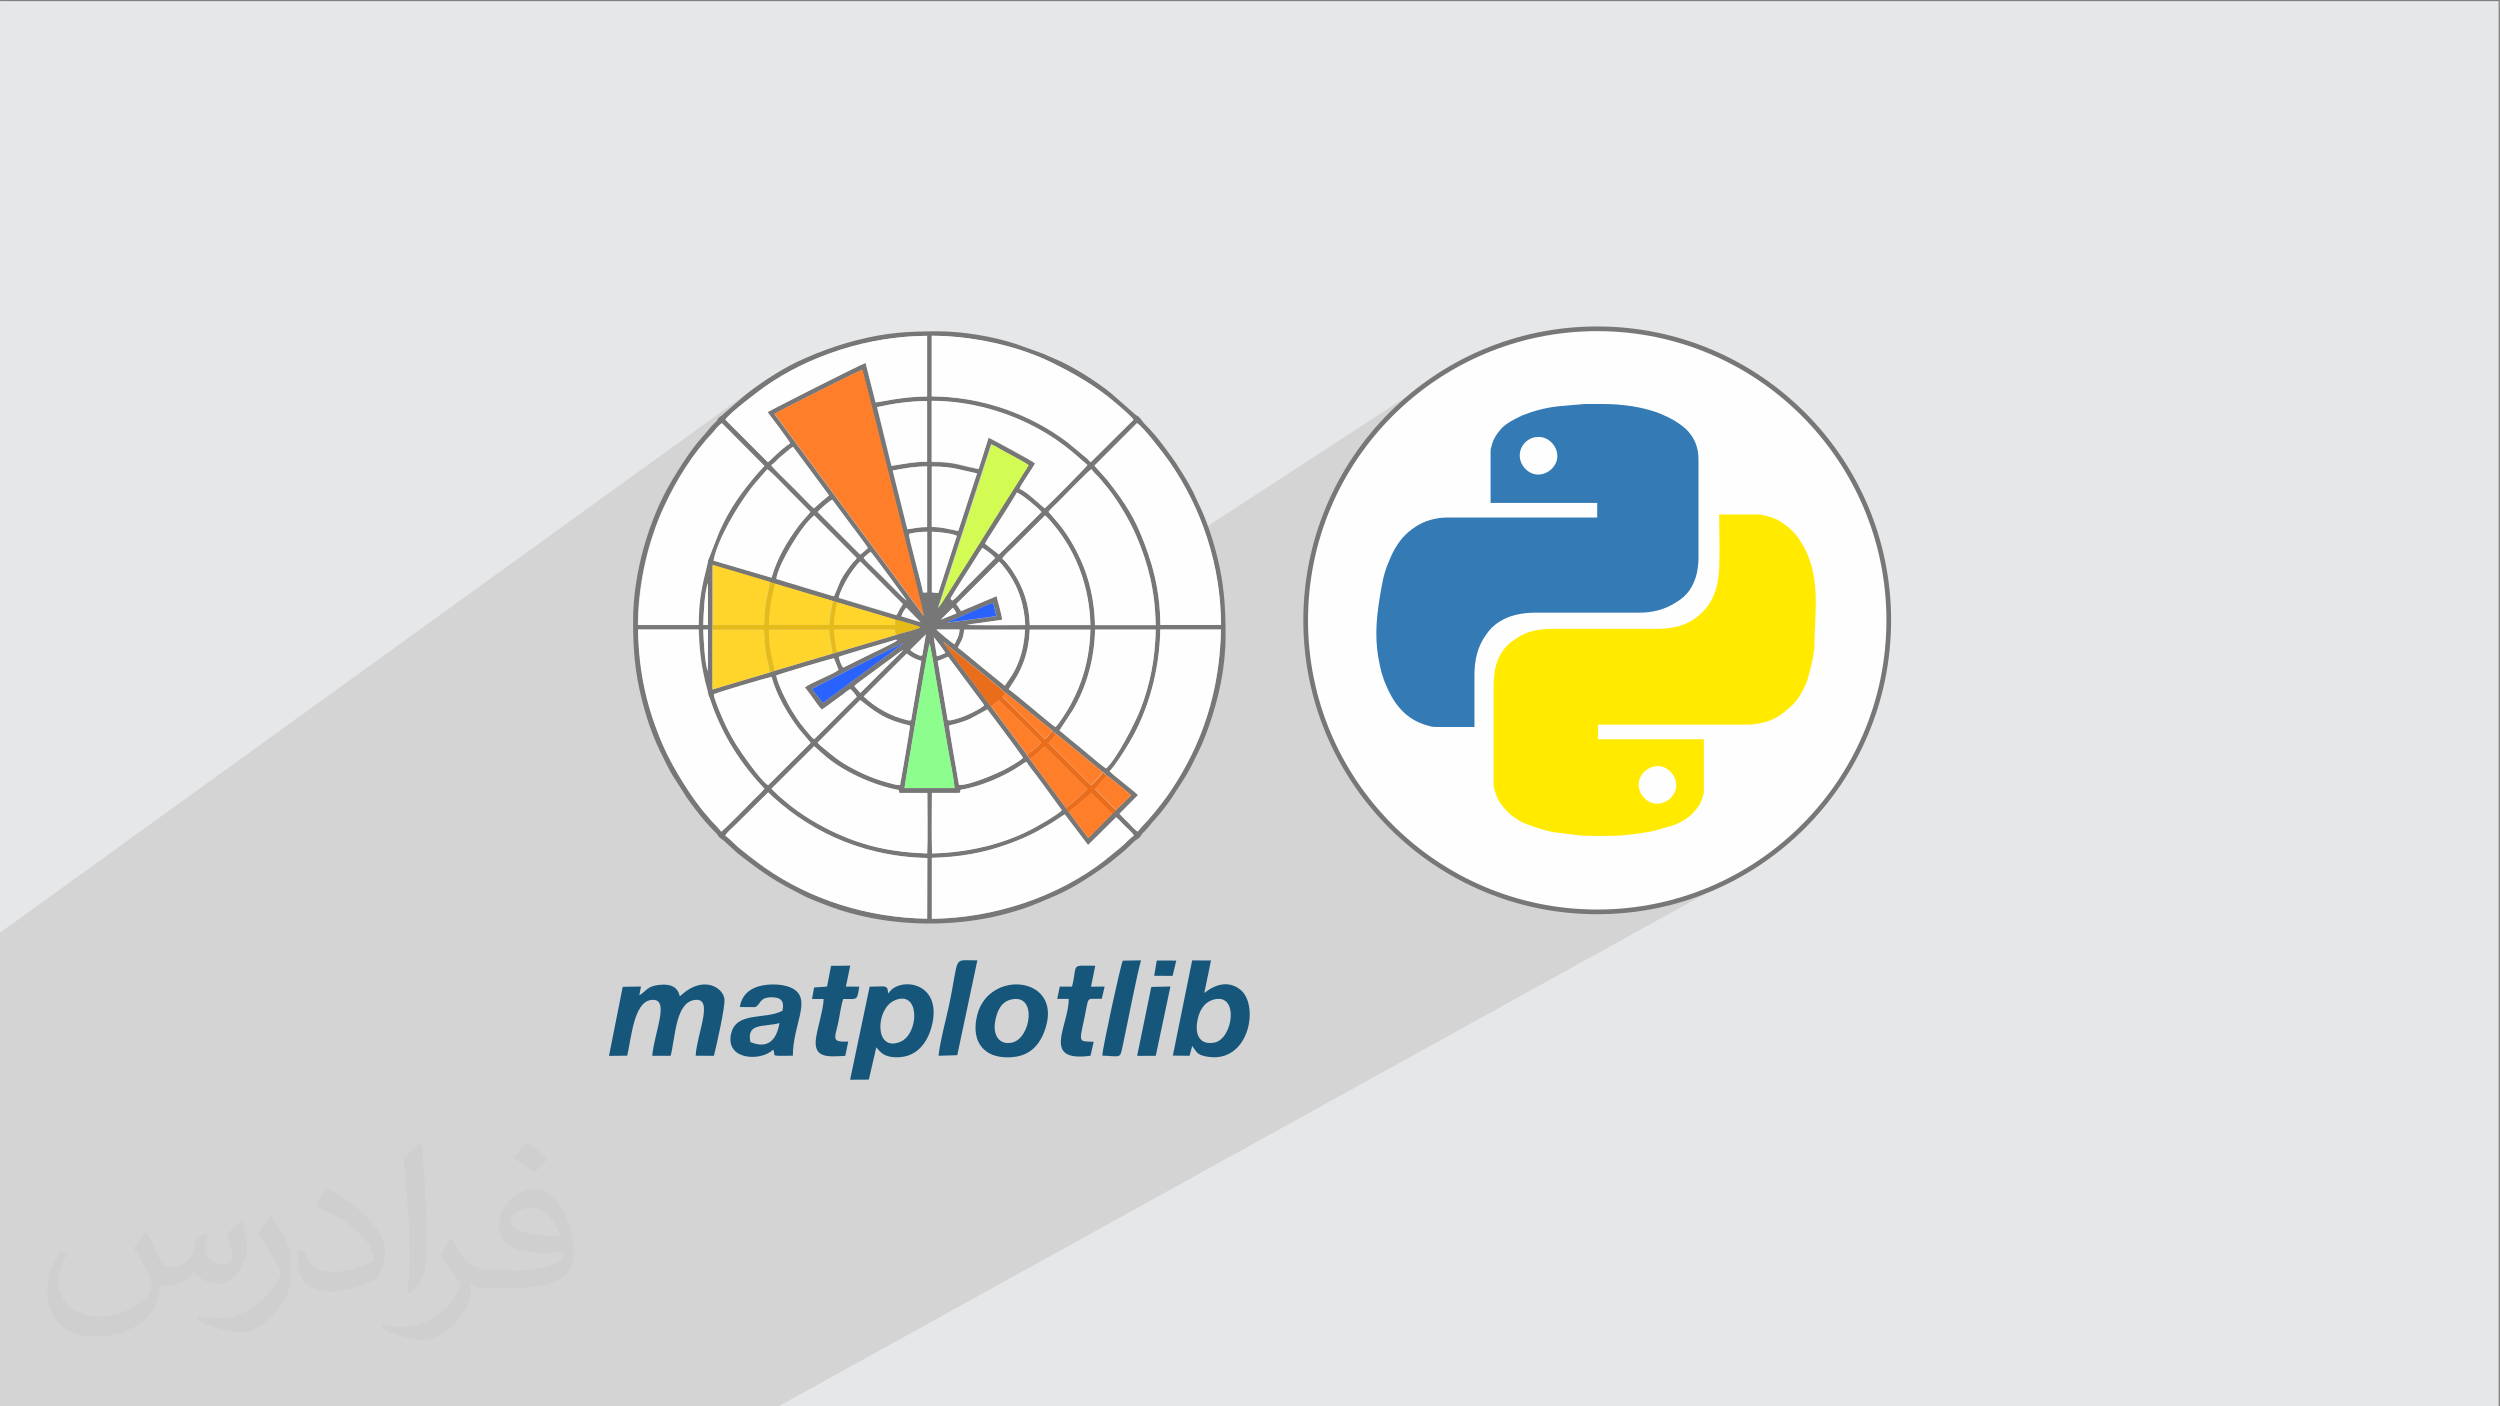 <?xml version="1.0" encoding="UTF-8"?>
<!DOCTYPE svg PUBLIC "-//W3C//DTD SVG 1.1//EN" "http://www.w3.org/Graphics/SVG/1.1/DTD/svg11.dtd">
<!-- Creator: CorelDRAW -->
<svg xmlns="http://www.w3.org/2000/svg" xml:space="preserve" width="3.703in" height="2.083in" version="1.1" style="shape-rendering:geometricPrecision; text-rendering:geometricPrecision; image-rendering:optimizeQuality; fill-rule:evenodd; clip-rule:evenodd"
viewBox="0 0 3703.33 2083.33"
 xmlns:xlink="http://www.w3.org/1999/xlink"
 xmlns:xodm="http://www.corel.com/coreldraw/odm/2003">
 <rect x="0" y="0" width="3703.33" height="2083.33" fill="#808080" stroke="none"/>
 <defs>
  <style type="text/css">
   <![CDATA[
    .str0 {stroke:#777777;stroke-width:6.94;stroke-miterlimit:2.613}
    .fil12 {fill:#16567B}
    .fil11 {fill:#2A62FE}
    .fil3 {fill:#777777}
    .fil6 {fill:#8DFD8D}
    .fil7 {fill:#D2FB54}
    .fil10 {fill:#E4BB18}
    .fil0 {fill:#E6E7E8}
    .fil9 {fill:#E96D1B}
    .fil4 {fill:#FE7E2A}
    .fil5 {fill:#FEFEFE}
    .fil8 {fill:#FFD42B}
    .fil13 {fill:#347AB4;fill-rule:nonzero}
    .fil14 {fill:#FFEA00;fill-rule:nonzero}
    .fil2 {fill:#373435;fill-opacity:0.031}
    .fil1 {fill:#373435;fill-opacity:0.102}
   ]]>
  </style>
 </defs>
 <g id="Layer_x0020_1">
  <polygon class="fil0" points="-1.46,1.67 3701.45,1.67 3701.45,2085 -1.46,2085 "/>
  <polygon class="fil1" points="1150.31,2085 899.28,2085 875.15,2085 855.37,2085 851.26,2085 831.89,2085 828.43,2085 805.87,2085 781.14,2085 756.46,2085 753.33,2085 751.6,2085 733.62,2085 725.81,2085 724.36,2085 718.22,2085 645.33,2085 642.19,2085 636.39,2085 626.87,2085 621.02,2085 604.98,2085 603.39,2085 590.33,2085 588.88,2085 584.84,2085 559.96,2085 546.2,2085 544.82,2085 538.15,2085 536.95,2085 520.8,2085 514.39,2085 499.81,2085 485.85,2085 483.21,2085 474.77,2085 474.51,2085 474.32,2085 473.17,2085 453.52,2085 449.34,2085 443.76,2085 432.12,2085 420.01,2085 412,2085 389.37,2085 334.13,2085 333.03,2085 332.87,2085 322.75,2085 322.74,2085 318.74,2085 311.47,2085 310.79,2085 310.19,2085 310.11,2085 307.58,2085 307.14,2085 305.13,2085 301.33,2085 298.83,2085 298.5,2085 292.92,2085 292.3,2085 289.41,2085 288.92,2085 280.67,2085 280.11,2085 278.91,2085 276.93,2085 276.17,2085 270.43,2085 262.02,2085 258.35,2085 257.78,2085 255.3,2085 249.09,2085 239.88,2085 239.81,2085 236.19,2085 229.56,2085 220.78,2085 217.5,2085 217.38,2085 217.09,2085 214.3,2085 214.08,2085 212.94,2085 207.2,2085 207.03,2085 206.92,2085 206.36,2085 199,2085 197.41,2085 188.45,2085 188.14,2085 175.31,2085 172.93,2085 163.95,2085 163.1,2085 162.45,2085 161.76,2085 156.84,2085 155.73,2085 154.75,2085 150.06,2085 149.64,2085 149.51,2085 149.2,2085 149.09,2085 148.61,2085 147.98,2085 145.6,2085 142.43,2085 138.85,2085 138.66,2085 136.54,2085 135.88,2085 135.77,2085 135.47,2085 135.09,2085 130.14,2085 125.31,2085 123.96,2085 120.86,2085 120.4,2085 117.41,2085 116.84,2085 115.92,2085 112.38,2085 109.31,2085 96.32,2085 78.8,2085 76.19,2085 76.17,2085 72.26,2085 66.8,2085 64.39,2085 43.67,2085 41.41,2085 40.35,2085 39.29,2085 37.85,2085 37.1,2085 23.99,2085 23.85,2085 9.51,2085 8.64,2085 8.61,2085 8.56,2085 8.51,2085 8.26,2085 8.11,2085 7.71,2085 7.29,2085 6.71,2085 6.64,2085 -0.62,2085 -1.46,2085 -1.46,2084.19 -1.46,2083.72 -1.46,2083.69 -1.46,2083.69 -1.46,2083.28 -1.46,2083.09 -1.46,2080.94 -1.46,2080.46 -1.46,2080.35 -1.46,2080.3 -1.46,2080.28 -1.46,2080.15 -1.46,2080.04 -1.46,2079.87 -1.46,2078.88 -1.46,2078.75 -1.46,2077.9 -1.46,2077.51 -1.46,2077.44 -1.46,2077.35 -1.46,2077.3 -1.46,2077.2 -1.46,2076.39 -1.46,2076.24 -1.46,2074.62 -1.46,2074.25 -1.46,2074.12 -1.46,2073.35 -1.46,2072.82 -1.46,2072.66 -1.46,2072.51 -1.46,2068.01 -1.46,2067.4 -1.46,2067.21 -1.46,2066.78 -1.46,2063.42 -1.46,2061.39 -1.46,2058.61 -1.46,2055.2 -1.46,2051.61 -1.46,2051.43 -1.46,2051.04 -1.46,2046.56 -1.46,2041.04 -1.46,2039.27 -1.46,2038.56 -1.46,2031.66 -1.46,2030.01 -1.46,2030.01 -1.46,2029.23 -1.46,2027.95 -1.46,2026.91 -1.46,2024.65 -1.46,2024.55 -1.46,2024.35 -1.46,2019.6 -1.46,2019.49 -1.46,2019.48 -1.46,2019.13 -1.46,2017.09 -1.46,2013.09 -1.46,2012.74 -1.46,2001.77 -1.46,1995.04 -1.46,1994.56 -1.46,1991.64 -1.46,1991.21 -1.46,1988.76 -1.46,1988.5 -1.46,1988.35 -1.46,1988.2 -1.46,1988.09 -1.46,1987.89 -1.46,1987.7 -1.46,1987.47 -1.46,1987.3 -1.46,1987.23 -1.46,1987.07 -1.46,1986.89 -1.46,1985.64 -1.46,1984.39 -1.46,1984.2 -1.46,1984.2 -1.46,1982.56 -1.46,1982.27 -1.46,1979.24 -1.46,1979.14 -1.46,1979.11 -1.46,1978.59 -1.46,1978.42 -1.46,1976.68 -1.46,1976.65 -1.46,1975.99 -1.46,1974.1 -1.46,1973.12 -1.46,1972.75 -1.46,1971.68 -1.46,1966.44 -1.46,1958.22 -1.46,1952.33 -1.46,1946.23 -1.46,1946.21 -1.46,1946.2 -1.46,1946.06 -1.46,1942.96 -1.46,1940.61 -1.46,1939.13 -1.46,1939.13 -1.46,1939.12 -1.46,1939 -1.46,1938.39 -1.46,1933.51 -1.46,1933.5 -1.46,1931.23 -1.46,1930.59 -1.46,1930 -1.46,1929.7 -1.46,1926.09 -1.46,1926.01 -1.46,1923.98 -1.46,1920.65 -1.46,1920.28 -1.46,1919.43 -1.46,1919.42 -1.46,1917.51 -1.46,1917.13 -1.46,1916.67 -1.46,1915.73 -1.46,1911.56 -1.46,1910.1 -1.46,1902.25 -1.46,1899.36 -1.46,1899.3 -1.46,1898.81 -1.46,1898.63 -1.46,1898.62 -1.46,1894.44 -1.46,1893.67 -1.46,1893.67 -1.46,1891.43 -1.46,1890 -1.46,1889.88 -1.46,1889.81 -1.46,1889.8 -1.46,1888.89 -1.46,1888.43 -1.46,1887.22 -1.46,1886.83 -1.46,1886.64 -1.46,1886.57 -1.46,1886.39 -1.46,1886.27 -1.46,1885.97 -1.46,1885.67 -1.46,1884.66 -1.46,1880 -1.46,1879.97 -1.46,1878.44 -1.46,1876.89 -1.46,1876.8 -1.46,1876.75 -1.46,1876.16 -1.46,1874.25 -1.46,1873.35 -1.46,1872.46 -1.46,1872.27 -1.46,1872.26 -1.46,1871.48 -1.46,1869.45 -1.46,1869.39 -1.46,1866.93 -1.46,1866.86 -1.46,1862.87 -1.46,1860.8 -1.46,1860.45 -1.46,1860.38 -1.46,1859.74 -1.46,1856.69 -1.46,1856.5 -1.46,1855.81 -1.46,1855.75 -1.46,1855.04 -1.46,1853.08 -1.46,1852.97 -1.46,1852.96 -1.46,1852.61 -1.46,1852.6 -1.46,1851.72 -1.46,1850.24 -1.46,1850.23 -1.46,1850.08 -1.46,1849.74 -1.46,1849.3 -1.46,1849.09 -1.46,1847.04 -1.46,1844.02 -1.46,1843.51 -1.46,1842.13 -1.46,1837.63 -1.46,1837.04 -1.46,1833.62 -1.46,1833.59 -1.46,1833.48 -1.46,1833.43 -1.46,1831.64 -1.46,1831.34 -1.46,1831.32 -1.46,1830.83 -1.46,1830.4 -1.46,1829.98 -1.46,1829.87 -1.46,1829.76 -1.46,1829.5 -1.46,1829.32 -1.46,1828.41 -1.46,1827.24 -1.46,1826.22 -1.46,1826.05 -1.46,1825.94 -1.46,1825.55 -1.46,1825.47 -1.46,1825.46 -1.46,1825.33 -1.46,1825.22 -1.46,1825.02 -1.46,1824.99 -1.46,1823.99 -1.46,1823.13 -1.46,1821.76 -1.46,1821.69 -1.46,1821.47 -1.46,1821.06 -1.46,1819 -1.46,1818.02 -1.46,1817.9 -1.46,1815.51 -1.46,1815.25 -1.46,1815.22 -1.46,1814.92 -1.46,1812.28 -1.46,1812.19 -1.46,1811.97 -1.46,1811.41 -1.46,1810.76 -1.46,1809.26 -1.46,1808.49 -1.46,1808.31 -1.46,1806.86 -1.46,1806.86 -1.46,1806.7 -1.46,1806.02 -1.46,1805.68 -1.46,1805.09 -1.46,1802.94 -1.46,1802.89 -1.46,1802.12 -1.46,1801.82 -1.46,1801.2 -1.46,1800.64 -1.46,1799.5 -1.46,1799.34 -1.46,1798.34 -1.46,1798.19 -1.46,1798.15 -1.46,1798.11 -1.46,1796.74 -1.46,1796.55 -1.46,1795.48 -1.46,1795.35 -1.46,1794.95 -1.46,1794.86 -1.46,1792.73 -1.46,1792.37 -1.46,1791.73 -1.46,1791.32 -1.46,1791.31 -1.46,1790 -1.46,1786.26 -1.46,1786.1 -1.46,1786.08 -1.46,1786.01 -1.46,1785.94 -1.46,1785.82 -1.46,1782.26 -1.46,1782.25 -1.46,1780.35 -1.46,1780.17 -1.46,1777.68 -1.46,1776.51 -1.46,1773.86 -1.46,1773.65 -1.46,1773.56 -1.46,1772.85 -1.46,1772.77 -1.46,1772.74 -1.46,1772.66 -1.46,1767.94 -1.46,1767.81 -1.46,1767.16 -1.46,1765.42 -1.46,1765.29 -1.46,1765.24 -1.46,1763.31 -1.46,1763.17 -1.46,1762.99 -1.46,1762.01 -1.46,1761.89 -1.46,1756.11 -1.46,1752.28 -1.46,1752.21 -1.46,1752.15 -1.46,1748.71 -1.46,1748.55 -1.46,1747.13 -1.46,1747.1 -1.46,1746.09 -1.46,1745.38 -1.46,1737.13 -1.46,1735.2 -1.46,1735.14 -1.46,1729.8 -1.46,1729.22 -1.46,1728.54 -1.46,1728.19 -1.46,1728 -1.46,1727.68 -1.46,1726.46 -1.46,1723.3 -1.46,1723.16 -1.46,1722.38 -1.46,1720.89 -1.46,1720.58 -1.46,1720.46 -1.46,1720.15 -1.46,1720.02 -1.46,1719.71 -1.46,1718.39 -1.46,1718.13 -1.46,1715.74 -1.46,1715.56 -1.46,1709.23 -1.46,1704.93 -1.46,1704.8 -1.46,1701.53 -1.46,1700.15 -1.46,1699.16 -1.46,1698.84 -1.46,1698.72 -1.46,1697.28 -1.46,1695.95 -1.46,1695.54 -1.46,1692.59 -1.46,1687.19 -1.46,1686.76 -1.46,1686.04 -1.46,1671.67 -1.46,1667.37 -1.46,1666.8 -1.46,1666.49 -1.46,1659.17 -1.46,1659.03 -1.46,1656.02 -1.46,1653.35 -1.46,1653.02 -1.46,1652.96 -1.46,1650.35 -1.46,1650.28 -1.46,1650.04 -1.46,1650.03 -1.46,1650.02 -1.46,1648.99 -1.46,1648.94 -1.46,1648.8 -1.46,1646.88 -1.46,1646.48 -1.46,1644.57 -1.46,1644.13 -1.46,1643.42 -1.46,1643.29 -1.46,1643.1 -1.46,1640.25 -1.46,1640.06 -1.46,1637.3 -1.46,1636.81 -1.46,1633.15 -1.46,1632.96 -1.46,1624.08 -1.46,1614.46 -1.46,1614.35 -1.46,1607.29 -1.46,1600.83 -1.46,1600.76 -1.46,1600.7 -1.46,1600.63 -1.46,1597.81 -1.46,1597.71 -1.46,1597.64 -1.46,1592.82 -1.46,1592.7 -1.46,1590.9 -1.46,1589.61 -1.46,1589.59 -1.46,1585.27 -1.46,1585.13 -1.46,1585.06 -1.46,1584.92 -1.46,1575.23 -1.46,1574.66 -1.46,1574.5 -1.46,1574.5 -1.46,1569.87 -1.46,1569.85 -1.46,1569.84 -1.46,1569.79 -1.46,1569.65 -1.46,1569.36 -1.46,1560.89 -1.46,1560.75 -1.46,1554.9 -1.46,1545.69 -1.46,1519.99 -1.46,1519.8 -1.46,1512.43 -1.46,1510.23 -1.46,1507.33 -1.46,1500.14 -1.46,1499.98 -1.46,1498.43 -1.46,1498.43 -1.46,1497.71 -1.46,1496.67 -1.46,1491.52 -1.46,1491.52 -1.46,1478.61 -1.46,1478.34 -1.46,1474.26 -1.46,1474.26 -1.46,1471.97 -1.46,1459.38 -1.46,1454.16 -1.46,1453.11 -1.46,1453.06 -1.46,1446.7 -1.46,1439.06 -1.46,1435.04 -1.46,1434.95 -1.46,1425.38 -1.46,1402.93 -1.46,1401.59 -1.46,1398.17 -1.46,1398.13 -1.46,1398 -1.46,1397.93 -1.46,1396.8 -1.46,1396.79 -1.46,1396.72 -1.46,1396.66 -1.46,1392.68 -1.46,1390.93 -1.46,1390.87 -1.46,1390.74 -1.46,1390.73 -1.46,1389.93 -1.46,1388.06 -1.46,1387.87 -1.46,1387.67 -1.46,1383.57 -1.46,1382.96 -1.46,1382.65 1120.85,572.25 1116.15,575.66 1111.73,578.97 1107.64,582.15 1106.69,582.87 1105.78,583.59 1104.91,584.3 1104.05,585 1103.19,585.72 1102.31,586.46 1101.41,587.23 1100.46,588.02 1068.06,616.29 1064.76,618.68 1064.69,618.74 1064.14,619.34 1063.54,620.1 1063.16,620.65 1062.94,621.04 1062.81,621.35 1062.71,621.63 1062.58,621.96 1062.35,622.41 1061.97,623.03 1061.57,623.57 1061.18,624.04 1060.8,624.46 1060.42,624.85 1060.02,625.24 1059.61,625.63 1059.6,625.65 1130.34,574.64 1132,573.45 1138.19,569.18 1144.5,565.02 1150.92,560.96 1157.45,557.02 1164.09,553.18 1170.84,549.45 1177.69,545.83 1184.63,542.34 1191.66,538.96 1198.78,535.69 1205.98,532.55 1213.26,529.53 1220.62,526.64 1228.05,523.87 1235.55,521.22 1243.11,518.71 1250.72,516.33 1258.4,514.08 1266.12,511.97 1273.89,510 1281.71,508.16 1289.56,506.46 1297.45,504.9 1305.37,503.49 1313.31,502.22 1321.28,501.11 1329.27,500.14 1337.27,499.32 1345.28,498.65 1353.3,498.14 1361.33,497.79 1369.35,497.59 1373.18,497.55 1373.18,497.56 1287.55,558.4 1288.56,562.42 1379.93,497.56 1380.36,497.56 1380.36,587.15 1387.27,587.25 1394.16,587.49 1401.05,587.88 1407.91,588.41 1414.76,589.09 1421.59,589.91 1428.39,590.86 1435.17,591.96 1441.91,593.19 1448.62,594.56 1455.3,596.06 1461.94,597.69 1468.53,599.45 1475.08,601.34 1481.59,603.36 1488.04,605.5 1494.44,607.77 1500.78,610.17 1507.07,612.68 1513.3,615.31 1519.46,618.06 1525.55,620.93 1531.57,623.91 1537.52,627 1543.4,630.21 1549.2,633.53 1554.91,636.95 1560.55,640.48 1566.09,644.12 1571.55,647.87 1576.91,651.71 1582.18,655.66 1608.65,677.65 1684.18,626.74 1684.17,626.95 1684.31,627.04 1621.42,689.92 1640.89,711.77 1644.38,716.25 1647.81,720.73 1651.19,725.22 1654.52,729.73 1657.79,734.27 1660.99,738.85 1664.13,743.48 1667.21,748.17 1670.21,752.93 1673.14,757.76 1675.99,762.68 1678.76,767.7 1681.44,772.83 1684.04,778.08 1686.54,783.46 1688.96,788.97 1690.61,792.95 1692.23,796.92 1693.81,800.9 1695.35,804.88 1696.85,808.86 1698.31,812.85 1699.73,816.85 1701.11,820.87 1702.44,824.89 1703.73,828.94 1704.98,832.99 1705.24,833.88 2124.57,560.85 2107.64,572.89 2091.32,585.71 2075.65,599.29 2060.65,613.59 2046.35,628.59 2032.77,644.26 2019.95,660.57 2007.91,677.51 1996.67,695.03 1986.28,713.12 1976.74,731.74 1968.09,750.87 1960.35,770.49 1953.56,790.56 1947.74,811.05 1942.92,831.94 1939.12,853.21 1936.37,874.83 1934.71,896.76 1934.15,918.99 1934.71,941.21 1936.37,963.15 1939.12,984.76 1942.92,1006.03 1947.74,1026.93 1953.56,1047.43 1960.35,1067.49 1968.09,1087.11 1976.74,1106.24 1986.28,1124.86 1996.67,1142.94 2007.91,1160.47 2019.95,1177.4 2032.77,1193.72 2046.35,1209.39 2060.65,1224.39 2075.65,1238.69 2091.32,1252.26 2107.64,1265.09 2124.57,1277.13 2142.09,1288.36 2160.18,1298.76 2178.8,1308.3 2197.94,1316.95 2217.55,1324.68 2237.62,1331.47 2258.11,1337.29 2279.01,1342.11 2300.28,1345.91 2321.89,1348.66 2343.83,1350.33 2366.05,1350.89 2388.28,1350.33 2410.21,1348.66 2431.83,1345.91 2453.09,1342.11 2473.99,1337.29 2494.49,1331.47 2514.56,1324.68 2534.17,1316.95 2553.3,1308.3 2571.92,1298.76 "/>
  <path class="fil2" d="M217.13 1826.26c7.09,11.02 11.81,20.87 16.14,31.89 3.15,7.09 5.12,18.9 20.87,18.9 5.12,0 11.02,-1.18 16.93,-5.12 7.09,-3.15 11.81,-9.06 14.17,-16.93l5.91 -20.87 14.96 -7.09 1.18 1.18c-1.97,7.87 -3.15,16.14 -3.15,20.87 0,18.11 14.96,24.02 27.17,24.02 7.09,0 12.99,-3.15 12.99,-9.84 0,-7.87 -3.94,-22.05 -7.87,-35.04 7.09,-7.09 14.17,-14.17 22.05,-20.08l1.18 1.18c3.94,14.96 5.91,29.92 5.91,40.15 0,9.84 -3.94,20.08 -7.87,27.17 -7.09,14.17 -20.08,25.2 -35.82,25.2 -11.81,0 -25.2,-5.91 -33.85,-16.93l-1.18 0c-9.06,11.02 -22.05,20.08 -42.91,20.08l-7.09 0c-1.18,14.17 -3.94,24.02 -9.06,33.07 -12.99,25.2 -50,42.12 -85.04,42.12 -48.81,0 -72.83,-27.95 -72.83,-66.14 0,-22.83 7.87,-44.88 18.9,-59.84l9.84 3.94c-7.09,14.17 -11.81,27.17 -11.81,40.15 0,35.04 29.13,51.96 61.81,51.96 31.1,0 68.11,-18.9 75.19,-42.12 -3.15,-25.2 -11.81,-35.82 -25.98,-59.05 3.94,-7.09 9.84,-14.96 16.93,-22.83l1.18 0 0 0 0 0 1.97 1.18 0 0 -0.79 -1.18 -0.01 0zm564.13 -133.06c9.84,5.91 20.08,14.17 29.92,22.83 -5.91,7.87 -11.81,14.96 -20.87,20.87 -9.84,-7.87 -20.08,-14.96 -29.92,-22.05 7.09,-7.87 14.17,-14.96 20.08,-22.05l0 0 0 0 1.18 0 0 0 -0.39 0.39zm5.12 96.06c-16.93,0 -29.92,11.02 -29.92,18.9 0,16.93 33.07,22.83 72.83,22.83 -5.12,-20.08 -22.05,-42.12 -42.91,-42.12l0 0.39 0 -0zm-37 92.91c22.05,0 40.94,-1.18 55.11,-3.94 16.14,-3.94 29.92,-11.81 29.92,-18.11 0,-1.18 0,-3.15 -1.18,-5.12 -9.06,1.18 -18.9,1.18 -29.13,1.18 -29.13,0 -51.96,-7.09 -61.02,-22.83 -1.97,-5.12 -3.94,-9.84 -3.94,-16.14 0,-16.14 7.09,-31.89 18.9,-42.12 9.84,-9.06 20.87,-14.17 33.07,-14.17 20.08,0 37,16.14 48.03,42.12 5.91,14.17 11.02,29.92 11.02,51.18 0,14.17 -3.94,25.2 -11.81,33.85 -16.14,14.96 -44.88,20.87 -90.15,20.87l-20.08 0 0 0 -5.12 0c-11.02,0 -18.9,-1.97 -25.2,-7.09l-1.18 0c0,3.15 1.18,5.12 1.18,7.09 0,9.84 -3.15,22.83 -9.84,33.07 -20.08,29.92 -42.12,42.91 -59.84,42.91 -18.9,0 -42.12,-7.09 -62.99,-16.93l3.94 -7.09c7.09,3.15 16.14,5.12 29.13,5.12 33.85,0 77.95,-33.07 83.85,-64.17 -1.18,-3.15 -3.94,-5.91 -7.09,-9.84 -9.84,-11.81 -16.14,-22.05 -22.05,-31.89 5.12,-9.84 9.84,-18.11 14.17,-25.2l1.97 0c14.17,29.13 27.95,46.06 57.08,46.06l5.12 0 0 0 20.87 0 0 0 0 0 -3.15 1.18 0 0 0.39 0 0 0.01zm-146.06 31.1c1.97,-14.17 3.15,-29.13 3.15,-42.91l0 -20.87c0,-38.97 -5.12,-96.06 -9.06,-133.06 7.09,-7.87 16.93,-16.93 25.2,-22.83l1.97 1.18c5.12,46.85 7.09,101.17 7.09,151.17 0,12.99 -1.18,25.98 -1.97,35.04 -1.18,11.81 -7.87,20.87 -22.05,35.04l-3.15 -1.18 -1.18 -1.18 0 0 0 -0.39 0 0zm-151.17 -62.2c1.18,18.11 9.84,33.07 40.94,33.07 20.08,0 35.82,-5.12 55.11,-14.17 3.15,-1.18 5.12,-3.15 5.12,-5.12 0,-11.81 -9.06,-27.17 -24.02,-40.94 -14.17,-12.99 -33.85,-25.2 -51.18,-31.89 -5.91,-3.15 -7.87,-5.12 -7.87,-7.87 0,-5.12 7.09,-16.14 12.99,-24.02l1.97 0c20.08,11.02 42.91,27.17 59.84,44.09 14.96,16.14 25.2,33.07 25.2,51.18 0,12.99 -3.94,25.98 -11.02,38.19 -22.05,11.02 -46.06,20.08 -70.07,20.08 -29.13,0 -48.03,-14.17 -48.03,-44.88 0,-3.15 0,-9.06 1.18,-16.14l9.84 0 0 0 0 0 0 -1.18 0 0 0 -0.39 0 0zm-51.96 -51.96l18.11 29.13c7.09,11.02 12.99,22.05 12.99,40.94l0 24.02c0,18.9 -11.81,38.97 -31.89,59.84 -14.96,14.17 -29.13,20.08 -42.12,20.08 -18.9,0 -40.15,-5.91 -64.96,-16.93l3.15 -7.09c7.87,1.97 16.93,3.94 27.95,3.94 35.82,0 72.04,-25.98 88.97,-57.87 1.97,-3.94 3.15,-7.09 3.15,-9.06 0,-3.94 -1.97,-7.87 -3.94,-11.02 -9.06,-16.93 -18.9,-33.07 -29.92,-46.85 5.91,-9.06 11.81,-18.11 18.11,-27.17l1.18 0 0 0 0 0 0 -1.97 0 0 -0.79 0 -0.01 0z"/>
  <g id="_2143636441328">
   <g>
    <g id="_2134921209568">
     <path class="fil3" d="M1380.36 1271.12c40.89,-0.87 76.12,-7.18 111.35,-19.79 15.44,-5.44 32.41,-12.61 45.67,-20.01 7.4,-4.13 13.92,-7.83 20.66,-11.96l19.14 -12.61 34.58 45.45 41.54 -41.1c4.13,3.26 9.35,9.13 13.48,13.27 3.26,3.26 10.88,9.79 12.83,13.7 -3.26,1.96 -10.44,9.13 -14.14,12.61 -2.39,2.39 -4.35,3.7 -7.39,6.52l-21.96 17.83c-68.94,53.72 -163.54,85.25 -255.75,86.33l0 -89.81 -0 -0.44zm-305.99 -33.28c1.96,-4.35 11.96,-13.05 15.88,-16.74l47.63 -47.2c51.76,50.02 130.7,95.04 235.74,97.21l-0.22 89.82c-88.07,-1.09 -173.11,-28.27 -240.96,-75.9 -7.61,-5.22 -37.19,-27.4 -44.37,-35.01 -3.04,-3.05 -10.66,-10.44 -13.7,-12.18l0 0zm348.4 -67.85c29.14,-4.79 62.63,-18.7 86.99,-34.8 3.91,-2.61 6.96,-5 10.87,-6.74 1.74,4.13 9.79,13.7 13.05,18.05 4.57,6.31 8.7,11.53 13.27,17.83l26.1 35.88c-3.48,3.92 -14.14,10.22 -19.14,13.48 -6.74,4.35 -13.27,7.61 -20.22,11.74 -45.02,25.01 -99.61,37.41 -152.89,38.71 -0.87,-24.79 -0.22,-63.5 -0.22,-89.6l38.93 0c3.7,0 2.39,-0.65 3.04,-2.18l0.44 -2.39 -0.22 0zm-216.82 -64.59l12.83 11.31c27.83,25.23 74.38,46.54 112.44,53.5 1.09,2.17 -0.22,3.91 1.74,4.35l40.67 0c0,22.83 0.87,69.81 -0.22,89.6 -50.89,-1.52 -92.43,-10.66 -133.53,-29.36 -25.88,-11.74 -54.8,-28.93 -75.68,-46.98 -3.91,-3.48 -7.61,-6.31 -11.31,-9.57 -1.96,-1.74 -3.05,-3.48 -5.22,-5.22 -2.18,-1.74 -3.26,-2.61 -4.79,-4.78l63.07 -62.85 0 0zm133.96 61.98c1.09,-10.66 35.01,-209.65 36.97,-214.22 1.74,3.7 8.48,45.45 9.78,53.5l18.49 107.65c3.04,16.75 7.18,36.54 8.91,53.28l-74.16 0 0 -0.21zm66.11 -92.65c11.75,-2.83 20.44,-5.22 30.88,-9.79l25.66 -13.92 13.27 17.61c4.35,5.87 8.7,11.74 13.27,17.83 4.57,6.09 8.92,11.74 13.27,17.83l13.05 18.27c-3.26,3.92 -15.66,10.66 -20.87,13.92 -15.44,9.13 -60.02,27.62 -73.94,26.31 -1.96,-10.44 -15,-83.73 -14.57,-88.08l-0 0zm-131.79 -37.62c2.83,1.52 15.22,13.48 33.06,23.27 12.83,6.96 25.23,10.66 40.67,14.57 0.43,4.57 -12.83,77.43 -14.57,88.08 -6.96,0.65 -29.58,-6.96 -36.54,-9.35 -11.74,-4.13 -21.53,-8.92 -32.19,-14.35 -23.49,-12.18 -30.23,-19.57 -47.63,-33.49 -2.83,-2.39 -3.04,-2.83 -5.65,-5.66l63.07 -63.07 -0.21 0zm-217.04 -8.48c3.7,-2.39 77.2,-24.14 85.9,-25.88 6.96,26.75 24.14,55.46 40.02,76.55l17.83 21.09 -63.07 62.85c-10.87,-6.52 -41.1,-50.24 -47.41,-60.46 -6.52,-10.87 -13.27,-22.62 -18.48,-35.02 -4.13,-9.79 -13.05,-28.7 -14.57,-39.15l-0.22 0zm92.65 -27.62c3.05,-1.96 78.29,-24.36 85.69,-25.66l6.74 17.18c-8.7,6.96 -44.59,20.22 -49.8,26.1 4.35,5.22 8.26,10.87 12.39,16.53 3.48,4.57 8.48,12.4 12.4,16.09 3.26,-1.3 16.96,-11.96 21.31,-15 3.26,-2.39 6.96,-5 10.44,-7.61 3.48,-2.83 6.74,-5.44 10.66,-7.61 3.48,2.61 7.39,7.61 9.57,11.31l-63.07 62.85c-1.96,-1.96 -3.04,-2.17 -4.78,-4.35 -11.74,-13.7 -17.83,-20.87 -28.06,-37.62 -6.09,-10 -21.09,-38.71 -23.27,-51.98l-0.22 -0.22zm239.22 -21.75c6.52,-1.96 10.22,-4.35 15.44,-6.09l46.98 63.07c1.96,2.83 5,5.87 6.31,8.92 -4.57,4.35 -17.18,10.65 -24.57,13.92 -4.78,1.96 -8.92,3.7 -13.7,5.22 -1.3,0.43 -13.92,4.35 -14.79,2.61 -0.22,-0.22 -0.44,-0.22 -0.87,-0.22l-14.79 -87.43 0 -0zm-45.89 -10.87c6.31,4.78 11.75,7.83 21.53,10.87l-15.01 87.43c-1.3,0.65 -1.09,1.52 -5.87,0.22 -24.36,-5.65 -46.98,-18.7 -64.37,-35.01l63.72 -63.5 0 0zm-75.46 45.89c1.09,-0.87 1.52,-1.3 2.39,-1.96l31.31 -23.05c5.87,-4.35 12.18,-9.13 18.49,-13.48 4.57,-3.26 13.92,-11.09 18.05,-12.61l-63.72 63.5 -8.7 -10 1.96 -2.17 0.22 -0.22zm-65.02 6.31c1.74,-1.74 129.83,-66.33 136.14,-68.07l-120.05 88.95 -16.09 -20.88zm286.42 5.22l69.37 56.11c1.31,1.74 3.7,3.26 5.66,5.22 3.04,1.52 6.31,4.79 9.35,7.18 3.04,2.39 5.44,4.35 8.48,6.96l51.54 42.41c2.61,1.74 4.13,2.39 5.65,5.22 3.7,1.09 31.1,24.57 36.54,29.14l-22.61 21.96 -5.44 5.44 -35.67 36.1c-2.17,-2.83 -27.4,-36.1 -28.7,-39.36 -2.39,-2.17 -2.83,-3.04 -4.78,-6.09l-40.45 -54.37c-4.57,-6.31 -8.7,-11.96 -13.05,-17.83 -1.31,-1.96 -3.05,-3.7 -3.92,-5.87l-53.06 -71.33 -18.05 -24.14c-10.87,-15.01 -44.58,-58.72 -52.63,-71.55 3.26,1.74 8.7,6.74 11.96,9.35 17.4,14.57 68.07,54.37 79.6,65.46l0.21 -0zm-246.62 -52.63c2.83,-1.96 54.59,-16.74 65.24,-19.79l16.74 -5c3.48,-0.87 2.61,-1.3 4.57,0 -2.39,3.26 -33.06,17.4 -39.36,20.44l-40.45 20c-3.04,-3.48 -5.44,-10.66 -6.52,-15.66l-0.22 0zm-193.99 21.09c-4.57,-11.09 -6.31,-47.41 -6.74,-61.54l6.96 0 -0.22 61.54zm351.87 -26.96c-4.35,1.52 -6.74,3.7 -12.61,4.78l-4.57 -28.06c2.39,2.61 15.88,20.22 17.18,23.49l0 -0.22zm-356.44 40.23c1.3,5.22 3.26,11.09 4.35,16.31 2.61,12.61 -0.22,0.65 5,15.88 17.18,51.11 46.32,94.6 79.16,128.74 -3.04,4.13 -11.31,11.75 -15.66,16.09 -8.26,8.27 -44.37,45.46 -48.28,47.41 -2.61,-3.7 -8.48,-10 -12.62,-14.14 -2.61,-2.39 -3.7,-4.57 -6.31,-7.39 -22.83,-24.79 -52.84,-73.29 -66.33,-104.61 -23.49,-53.93 -36.54,-106.78 -37.63,-173.11l89.82 0c0.43,25.66 3.26,50.89 8.92,74.81l-0.43 -0zm600.02 135.06c10,-11.09 20.44,-28.06 29.14,-42.41 28.93,-48.5 44.8,-108.52 45.89,-167.46l89.81 0c-1.96,91.56 -27.62,170.07 -75.9,241.18 -6.09,8.92 -21.53,29.36 -29.14,37.41 -2.18,2.39 -3.7,4.79 -6.09,6.96 -3.48,3.26 -9.79,10.22 -12.18,13.7 -4.13,-1.96 -10.87,-9.79 -14.14,-13.27 -4.13,-4.13 -9.13,-8.7 -12.83,-13.05l27.4 -27.62c-6.31,-6.74 -38.28,-30.67 -41.76,-35.23l-0.21 -0.22zm-272.5 -202.69l-5.22 30.67c-1.52,0.87 -0.44,0.65 -2.83,0.65 -2.61,0 -12.18,-5 -15,-8.48l23.05 -22.83 0 0zm218.13 111.35c20.22,-34.15 31.75,-76.77 32.62,-118.52l89.82 0c-1.09,43.5 -8.26,80.46 -22.4,117.44 -8.05,20.66 -34.8,73.07 -50.89,88.08 -2.39,-0.87 0,0.43 -2.61,-1.52 -9.57,-6.74 -37.84,-31.54 -49.59,-40.45l-16.96 -14.14 20.22 -30.88 -0.22 0zm-170.5 -91.56c3.04,-8.26 7.83,-10.66 9.35,-26.96l90.04 0c-1.09,24.57 -6.74,46.32 -18.7,66.55l-10.87 15.88c0,-0.22 -0.22,0.22 -0.44,0.43l-34.8 -28.27c-4.35,-3.26 -30.88,-25.88 -34.36,-27.83l-0.22 0.21zm75.03 61.55c1.3,-3.7 13.05,-16.96 21.31,-38.71 5.87,-15.22 9.13,-31.97 9.79,-49.8l89.81 0c-1.09,42.85 -11.74,80.47 -31.97,115.7 -4.57,7.83 -14.35,23.48 -19.79,28.49 -4.79,-2.18 -60.68,-50.67 -69.16,-55.89l0 0.22zm-80.25 -66.76c-3.48,-1.52 -23.7,-18.49 -26.75,-21.75l34.36 0c-1.09,11.53 -4.13,13.48 -7.4,21.75l-0.22 0zm-87.64 -13.48l-85.04 25.01 -8.26 2.39 -84.38 25.01 -8.48 2.83 -84.81 25.22 0 -88.51 0 -6.96 0 -88.73 84.81 25.23 6.96 2.17 85.91 25.66 6.31 1.96 86.33 25.66c6.96,1.74 32.84,8.92 37.19,11.53 -6.31,3.7 -27.83,8.26 -36.97,11.53l0.44 0zm-284.46 -15.01c0.22,-13.7 1.96,-51.54 6.96,-61.76l0 61.76 -6.96 0zm293.59 -12.83c0.87,-5.22 4.57,-9.57 7.18,-12.83l21.09 21.53 -28.27 -8.7 0 0zm67.2 8.92c3.26,0.22 60.46,-27.4 68.94,-28.71l4.57 19.57c-10,1.3 -68.72,9.79 -73.29,9.13l-0.22 0zm8.92 -21.53c2.17,2.83 3.7,4.35 5.22,8.27l-23.27 9.35 18.05 -17.83 0 0.21zm-168.98 -14.79c2.17,-9.79 8.7,-21.53 13.48,-29.57 3.7,-6.31 14.14,-20.88 18.27,-23.93l63.07 63.07 -2.61 4.35c-3.91,5.44 -4.57,9.57 -6.96,11.96l-85.25 -25.66 0 -0.22zm237.48 -53.5c3.26,2.61 11.53,13.48 14.79,18.48 15.01,21.96 22.62,47.41 23.92,75.47 -14.79,0.22 -75.24,0.65 -86.33,-0.44l51.76 -7.18c1.31,-3.7 -6.52,-28.49 -7.83,-35.23l-52.63 22.19 -6.96 -10.44 63.29 -62.85 0 0zm4.78 -4.35c1.74,-4.13 12.18,-13.05 15.66,-16.53l47.63 -47.41c4.13,3.26 10.22,10.66 13.92,15.22 33.49,40.67 51.98,92.21 53.28,147.02l-89.81 0c-0.87,-31.1 -9.35,-55.02 -25.01,-79.38 -3.91,-6.09 -10.44,-15.01 -15.66,-18.92l-0 0zm-76.77 59.37c2.39,-5.87 34.58,-55.46 41.32,-66.55l5.22 -7.83c0,-0.22 0.44,-0.22 0.44,-0.44 0,-0.22 0.22,-0.43 0.43,-0.43 5.44,3.26 15.88,11.09 18.7,14.79l-47.63 48.06c-3.7,3.48 -11.96,13.48 -16.09,15.01l-2.39 -2.61 0 0zm-128.53 -60.68c1.09,-1.3 8.26,-7.39 10.22,-8.48 3.48,3.04 51.98,69.37 53.28,71.77 -3.26,-1.31 -27.4,-26.75 -32.19,-31.32 -5.65,-5.44 -10.44,-10.44 -16.09,-15.87 -3.91,-3.92 -12.61,-11.75 -15.22,-15.66l0 -0.43zm-129.62 31.32c2.18,-20.44 37.41,-79.6 56.11,-94.17l62.85 63.07c-1.52,3.48 -3.05,3.48 -5.44,6.53 -1.74,2.17 -3.26,4.13 -5,6.31 -16.96,22.83 -13.48,23.7 -23.27,43.93l-85.47 -25.88 0.22 0.22zm230.52 -70.03c7.83,0 31.32,2.61 36.97,6.09l-27.4 84.6 -9.57 -0.87 0 -89.82zm-33.71 3.26c6.09,-2.17 19.79,-3.26 26.75,-3.26l0 89.82 -6.09 0.22c-1.74,-12.4 -22.18,-82.64 -20.66,-86.77zm206.61 -32.62c3.04,-4.35 11.31,-11.74 15.66,-16.09 7.83,-7.83 44.37,-45.67 48.06,-47.19 2.61,4.13 5.87,6.96 9.79,10.87 3.04,3.26 6.31,7.4 9.57,11.31 16.53,19.14 36.1,51.11 46.54,75.46 17.83,41.1 28.49,82.64 29.14,133.31l-89.82 0c-0.65,-35.23 -8.26,-68.51 -21.31,-97 -9.13,-20.01 -20.66,-39.15 -33.93,-55.02l-13.48 -15.66 -0.22 0zm-94.17 47.19c1.96,-4.78 8.48,-14.35 11.53,-19.13 4.57,-6.96 33.93,-53.06 35.45,-56.98 7.61,2.61 33.06,23.92 36.54,28.93l-63.07 62.85 -20.44 -15.88 -0 0.22zm-247.93 -47.19c2.18,-3.04 17.4,-16.74 21.31,-18.05l26.53 35.67c4.13,5.65 24.79,32.62 26.09,35.88 -1.74,1.96 -9.57,8.7 -11.31,9.57l-62.85 -63.07 0.22 -0zm-154.41 72.2c6.31,-32.62 35.23,-80.25 55.02,-106.56 2.17,-2.83 3.7,-4.79 6.09,-7.61l18.49 -21.31c4.35,1.96 27.4,26.53 32.62,31.53l31.32 31.54c-5.22,6.96 -11.74,13.05 -17.61,20.88 -17.18,23.48 -31.1,46.54 -40.02,76.55l-85.91 -25.23 0 0.22zm323.39 -139.62c31.54,0 40.89,5 66.98,10.22l-27.84 85.25c-13.92,-2.39 -23.05,-5.87 -39.15,-5.87l0 -89.81 0 0.22zm-57.85 6.09c17.18,-3.26 32.62,-6.09 50.89,-6.09l0 89.82c-11.09,0 -19.13,1.74 -29.14,3.26l-21.74 -86.99zm-179.85 -8.05c5.44,-3.48 8.7,-8.05 11.74,-10.66l11.74 -9.79c2.39,-1.96 5.87,-5 8.48,-6.31l53.28 71.77c-3.48,3.26 -7.61,6.31 -11.31,9.35 -3.91,3.26 -7.18,6.74 -10.87,9.78 -5,-4.13 -11.09,-10.87 -16.09,-15.66 -5.44,-5.44 -10.44,-10.44 -15.88,-16.09 -4.78,-4.78 -29.57,-28.49 -31.31,-32.19l0.22 -0.22zm541.73 -62.2c9.79,5.87 41.76,48.06 48.5,57.85 47.19,68.5 75.68,152.45 75.9,240.96l-89.81 0c-0.22,-52.41 -11.96,-94.39 -30.01,-136.79 -12.61,-29.8 -29.36,-53.28 -48.06,-77.2l-19.57 -21.96 63.07 -63.07 -0 0.22zm-215.95 31.31c4.13,1.52 10,5 13.92,7.39 4.57,2.83 9.35,5 13.92,7.61 3.91,2.17 24.79,13.05 27.19,15.88 -2.18,4.35 -5.87,9.35 -8.7,13.7 -2.61,4.35 -5.44,8.7 -8.26,13.27 -8.92,13.48 -113.74,182.24 -117.22,185.07l78.94 -243.14 0.22 0.21zm-523.46 267.71c0.22,-62.2 15.22,-124.18 37.84,-173.76 18.92,-41.32 43.28,-80.03 73.51,-112 3.92,-4.13 7.4,-9.79 12.83,-13.05l62.85 63.29 -10.22 11.09c-23.92,28.06 -41.54,51.76 -57.2,87.86l-14.79 37.84c-2.61,5.44 -0.65,2.61 -2.17,8.27 -8.27,33.49 -12.83,52.84 -13.05,90.47l-89.82 0 0.22 0zm435.17 -331.65c67.42,0 134.4,22.83 186.38,58.94 8.91,6.09 15.22,11.09 23.05,17.61l21.31 18.48c-0.87,1.74 -55.02,57.19 -63.29,63.94 -9.57,-7.61 -24.79,-23.27 -37.19,-28.93 1.96,-6.09 19.14,-30.01 22.83,-37.41l-0.87 -0.87c-4.35,-3.7 -65.68,-36.75 -67.85,-37.41l-14.79 46.54c-28.05,-5.44 -34.14,-10.66 -69.37,-10.66l0 -89.81 -0.21 -0.43zm-232.92 18.92c1.96,-1.96 124.83,-63.94 130.05,-65.24 1.3,1.96 91.12,361.01 91.12,364.49l-13.48 -18.27c-5,-6.96 -8.92,-12.18 -13.92,-18.92l-180.29 -243.79c-2.39,-3.26 -4.57,-6.31 -6.96,-9.57 -2.39,-3.26 -4.78,-5.87 -6.52,-8.7l0 0zm152.02 -10c24.14,-5.22 48.28,-8.92 73.94,-8.92l0 89.81c-20.22,0 -34.14,3.48 -52.63,6.09l-21.31 -86.99 0 0zm80.9 -105.69c60.68,0.22 125.92,15 173.76,37.84 35.23,16.75 69.59,36.54 97.86,61.11 6.09,5.22 24.36,20.44 27.19,25.44l-63.28 62.85c-2.18,-1.52 -3.26,-3.48 -5.44,-5.44l-28.27 -23.49c-55.89,-42.41 -128.31,-68.29 -201.82,-68.5l0 -89.81zm-305.77 124.39c5.87,-10 51.32,-43.93 57.85,-48.5 66.33,-46.76 154.41,-75.46 241.18,-75.9l0 89.82c-36.97,0 -70.9,8.7 -76.33,8.7l-14.79 -58.5c-9.35,3.26 -143.97,71.55 -145.28,73.07 4.57,5.65 31.97,42.19 33.49,46.1 -14.14,9.14 -29.58,25.67 -32.84,28.06l-63.07 -63.07 -0.22 0.22zm-136.36 297.07c0,42.41 2.39,75.24 12.61,116.13 6.96,27.84 15.66,54.15 28.06,79.17 5.87,11.74 11.09,23.48 18.05,34.8l20.88 32.62c3.48,5.22 7.39,10.22 11.31,15.44 9.35,12.61 19.57,24.79 30.66,35.67 1.52,1.31 2.18,1.96 3.26,3.7 1.74,2.83 3.48,5 6.31,6.53 4.35,2.61 19.14,17.61 24.79,21.96 39.15,30.44 54.37,40.45 98.08,62.63 5.65,2.83 12.4,5.66 18.7,8.05 3.48,1.31 5.87,2.39 9.35,3.7 30.44,12.18 63.07,20.22 96.34,24.79 61.55,8.05 127.44,4.13 186.81,-14.13 6.74,-2.18 13.49,-3.92 20.22,-6.53 25.23,-10 50.24,-19.79 73.29,-33.71 16.96,-10.22 32.41,-20.44 48.06,-32.19l21.75 -17.83c5,-4.13 12.61,-13.05 17.61,-16.09 2.83,-1.74 5,-3.48 6.52,-6.31 1.31,-2.18 1.09,-1.96 3.05,-3.92 2.61,-2.61 4.57,-4.13 6.74,-6.96 7.83,-10.22 16.75,-18.7 24.36,-29.14 3.91,-5.22 7.83,-10.22 11.31,-15.44l20.88 -32.62c6.96,-11.53 12.18,-23.27 18.27,-35.23 6.09,-11.96 11.09,-25.01 15.66,-38.06 15.01,-43.06 24.8,-86.56 24.8,-135.92 0,-42.63 -2.61,-76.12 -12.18,-114.61 -6.96,-28.05 -16.09,-55.24 -27.84,-79.38l-8.26 -17.61c-5.87,-11.74 -12.61,-22.83 -19.79,-33.93 -3.7,-5.87 -6.53,-10.66 -10.66,-16.09l-11.31 -15.44c-9.35,-12.61 -19.35,-24.79 -30.66,-35.88l-6.09 -7.83c-2.83,-3.48 -4.13,-2.61 -7.39,-5.65l-35.45 -31.1c-21.53,-17.61 -58.07,-40.67 -83.08,-50.89 -6.52,-2.61 -11.31,-5.22 -18.05,-7.83l-39.36 -14.13c-32.84,-11.09 -79.6,-18.92 -115.05,-18.92 -45.89,0 -76.11,1.74 -120.91,13.05 -20.66,5.22 -40.89,12.18 -60.46,19.79 -6.52,2.61 -11.96,5.44 -18.7,8.05 -25.23,10.44 -61.76,33.93 -82.64,50.46 -2.61,1.96 -4.57,3.7 -7.18,5.87l-32.41 28.27c-1.52,0.87 -2.39,1.31 -3.91,3.05 -1.96,2.39 -0.87,1.74 -2.17,3.7 -1.09,1.52 -1.96,2.17 -3.26,3.48 -2.17,2.17 -4.57,4.35 -6.31,6.52 -7.83,10 -16.75,18.92 -24.36,29.14 -11.74,15.44 -21.96,31.75 -31.97,48.28 -35.45,58.72 -58.28,139.62 -58.28,208.56l0.01 0z"/>
     <path class="fil4" d="M1147.44 613.03c1.96,3.05 4.13,5.44 6.53,8.7 2.39,3.26 4.57,6.31 6.96,9.57l180.29 243.79c5,6.74 8.92,11.96 13.92,18.92l13.48 18.27c0.22,-3.7 -89.81,-362.53 -91.12,-364.49 -5.22,1.3 -128.09,63.28 -130.05,65.24l-0.01 0z"/>
     <path class="fil5" d="M1074.37 1237.84c2.83,1.96 10.66,9.13 13.7,12.18 7.4,7.61 36.97,29.79 44.37,35.01 67.85,47.63 152.89,74.59 240.96,75.9l0.22 -89.82c-105.26,-2.17 -183.98,-47.19 -235.74,-97.21l-47.63 47.19c-3.7,3.7 -13.92,12.39 -15.88,16.74l0 -0z"/>
     <path class="fil5" d="M1621.32 689.8l19.57 21.96c18.7,23.92 35.45,47.41 48.06,77.2 17.83,42.41 29.57,84.38 30.01,136.79l89.81 0c-0.22,-88.51 -28.7,-172.68 -75.9,-240.96 -6.74,-9.79 -38.71,-51.98 -48.5,-57.85l-63.07 63.07 0 -0.22z"/>
     <path class="fil5" d="M945.19 925.76l89.82 0c0.22,-37.62 4.78,-56.98 13.05,-90.47 1.52,-5.87 -0.43,-2.83 2.18,-8.26l14.79 -37.84c15.88,-36.1 33.28,-59.81 57.2,-87.86l10.22 -11.09 -62.85 -63.28c-5.65,3.26 -8.92,8.92 -12.83,13.05 -30.44,32.19 -54.59,70.68 -73.51,112 -22.62,49.37 -37.62,111.56 -37.84,173.76l-0.22 -0z"/>
     <path class="fil5" d="M1380.36 587.15c73.73,0.22 146.15,25.88 201.82,68.5l28.27 23.49c2.18,1.96 3.26,3.91 5.44,5.44l63.29 -62.85c-3.05,-5 -21.09,-20.22 -27.19,-25.44 -28.49,-24.36 -62.63,-44.15 -97.87,-61.11 -47.84,-22.83 -113.09,-37.62 -173.76,-37.84l0 89.82z"/>
     <path class="fil5" d="M1068.28 1231.75c3.92,-1.96 40.24,-39.15 48.28,-47.41 4.35,-4.35 12.61,-11.74 15.66,-16.09 -32.84,-34.14 -61.98,-77.64 -79.16,-128.74 -5,-15.01 -2.39,-3.05 -5,-15.88 -1.09,-5.22 -3.04,-11.09 -4.35,-16.31 -5.65,-23.92 -8.7,-49.15 -8.92,-74.81l-89.81 0c1.09,66.33 14.14,119.18 37.62,173.11 13.7,31.31 43.5,79.81 66.33,104.61 2.83,3.04 3.92,5 6.31,7.39 4.13,3.91 10,10.22 12.61,14.14l0.43 0z"/>
     <path class="fil5" d="M1643.94 1142.59c3.48,4.57 35.67,28.7 41.76,35.23l-27.4 27.62c3.7,4.57 8.7,8.92 12.83,13.05 3.48,3.26 10,11.31 14.14,13.27 2.39,-3.26 8.7,-10.22 12.18,-13.7 2.39,-2.39 3.91,-4.57 6.09,-6.96 7.61,-8.05 23.06,-28.49 29.14,-37.41 48.28,-71.11 73.94,-149.63 75.9,-241.18l-89.82 0c-1.09,58.93 -16.96,119.17 -45.89,167.46 -8.7,14.35 -19.14,31.31 -29.14,42.41l0.21 0.22z"/>
     <path class="fil5" d="M1380.36 1271.12l0 89.81c91.99,-0.87 186.59,-32.62 255.75,-86.33l21.96 -17.83c3.05,-2.83 5,-3.91 7.39,-6.52 3.7,-3.7 10.88,-10.66 14.14,-12.61 -1.74,-4.13 -9.57,-10.44 -12.83,-13.7 -4.13,-4.13 -9.35,-10 -13.48,-13.27l-41.54 41.1 -34.58 -45.45 -19.14 12.61c-6.96,4.13 -13.27,7.83 -20.66,11.96 -13.27,7.4 -30.23,14.57 -45.67,20.01 -35.45,12.61 -70.46,18.92 -111.35,19.79l0 0.44z"/>
     <path class="fil5" d="M1553.26 758.31l13.48 15.66c13.48,15.87 24.79,35.01 33.93,55.02 13.05,28.49 20.66,61.76 21.31,96.99l89.82 0c-0.65,-50.67 -11.31,-92.21 -29.14,-133.31 -10.44,-24.14 -29.8,-56.33 -46.54,-75.46 -3.26,-3.7 -6.52,-8.05 -9.57,-11.31 -3.92,-4.13 -7.18,-6.74 -9.79,-10.87 -3.7,1.52 -40.24,39.36 -48.06,47.19 -4.35,4.35 -12.61,11.74 -15.66,16.09l0.22 0z"/>
     <path class="fil5" d="M1142.87 1168.47c1.52,2.17 2.61,3.04 4.79,4.78 1.96,1.74 3.26,3.48 5.22,5.22 3.7,3.26 7.39,6.09 11.31,9.57 20.88,18.05 49.8,35.23 75.68,46.98 41.11,18.7 82.65,27.83 133.53,29.36 1.09,-20.01 0.22,-66.98 0.22,-89.6l-40.67 0c-1.96,-0.44 -0.65,-2.39 -1.74,-4.35 -38.06,-6.96 -84.6,-28.06 -112.44,-53.5l-12.83 -11.31 -63.07 62.85 0 0z"/>
     <path class="fil5" d="M1074.59 621.73l63.07 63.07c3.48,-2.39 18.7,-19.14 32.84,-28.06 -1.52,-3.91 -28.93,-40.45 -33.49,-46.1 1.3,-1.52 135.92,-69.81 145.28,-73.07l14.79 58.5c5.44,0 39.37,-8.7 76.33,-8.7l0 -89.82c-86.56,0.44 -174.85,28.93 -241.18,75.9 -6.31,4.57 -51.98,38.49 -57.85,48.5l0.21 -0.22z"/>
     <path class="fil5" d="M1569.56 1082.13l16.96 14.14c11.74,8.91 39.8,33.71 49.58,40.45 2.83,1.96 0.44,0.65 2.61,1.52 16.09,-15.01 42.84,-67.42 50.89,-88.08 14.14,-36.75 21.53,-73.94 22.4,-117.44l-89.81 0c-0.65,41.76 -12.18,84.38 -32.62,118.52l-20.22 30.88 0.22 0z"/>
     <path class="fil5" d="M1380.36 683.93c35.23,0 41.32,5.22 69.38,10.66l14.79 -46.54c2.18,0.65 63.5,33.71 67.85,37.41l0.87 0.87c-3.48,7.39 -20.88,31.31 -22.83,37.41 12.61,5.87 27.62,21.53 37.19,28.93 8.26,-6.74 62.41,-61.98 63.28,-63.94l-21.31 -18.49c-7.83,-6.52 -14.14,-11.31 -23.05,-17.61 -51.98,-36.1 -119.18,-58.93 -186.38,-58.93l0 89.81 0.21 0.43z"/>
     <path class="fil5" d="M1422.77 1170.21l-0.43 2.39c-0.44,1.52 0.87,2.17 -3.05,2.17l-38.93 0c0,26.31 -0.65,64.81 0.22,89.6 53.28,-1.3 107.87,-13.7 152.88,-38.71 7.18,-3.92 13.48,-7.4 20.22,-11.74 5.22,-3.26 15.66,-9.57 19.14,-13.49l-26.09 -35.88c-4.57,-6.31 -8.48,-11.53 -13.27,-17.83 -3.26,-4.35 -11.09,-13.92 -13.05,-18.05 -3.91,1.74 -6.74,4.13 -10.87,6.74 -24.35,16.09 -57.85,30.01 -86.99,34.8l0.22 0z"/>
     <path class="fil5" d="M1484.75 827.46c5,3.91 11.74,13.05 15.66,18.92 15.66,24.35 24.14,48.28 25.01,79.38l89.82 0c-1.31,-54.8 -19.79,-106.35 -53.28,-147.02 -3.91,-4.57 -9.79,-11.96 -13.92,-15.22l-47.63 47.41c-3.48,3.48 -13.92,12.61 -15.66,16.53l0 0z"/>
     <path class="fil5" d="M1057.19 1028.63c1.74,10.44 10.44,29.36 14.57,39.15 5.44,12.4 11.96,24.14 18.48,35.02 6.31,10.44 36.54,53.93 47.41,60.46l63.07 -62.85 -17.83 -21.09c-15.87,-21.09 -33.06,-49.8 -40.02,-76.55 -8.7,1.74 -81.99,23.48 -85.9,25.88l0.22 0z"/>
     <path class="fil5" d="M1056.97 830.51l85.9 25.23c8.92,-30.01 22.83,-53.28 40.02,-76.55 5.87,-8.05 12.4,-14.14 17.61,-20.88l-31.31 -31.54c-5.22,-5.22 -28.27,-29.79 -32.62,-31.53l-18.48 21.31c-2.39,2.83 -3.92,4.78 -6.09,7.61 -19.79,26.31 -48.72,73.94 -55.02,106.56l0 -0.22z"/>
     <path class="fil5" d="M1494.32 1021.24c8.48,5 64.37,53.5 69.16,55.89 5.44,-5 15.22,-20.66 19.79,-28.49 20.22,-35.23 30.88,-72.85 31.97,-115.7l-89.82 0c-0.65,17.83 -3.91,34.58 -9.79,49.8 -8.48,21.74 -20.01,35.01 -21.31,38.71l0 -0.22z"/>
     <path class="fil5" d="M1211.16 1100.18c2.61,2.83 2.83,3.48 5.66,5.65 17.4,13.92 24.14,21.31 47.63,33.49 10.66,5.44 20.44,10.22 32.19,14.35 6.96,2.39 29.57,10 36.54,9.35 1.96,-10.87 15.01,-83.51 14.57,-88.07 -15.66,-3.92 -27.83,-7.39 -40.67,-14.57 -17.61,-9.79 -30.23,-21.75 -33.06,-23.27l-63.07 63.07 0.21 0z"/>
     <path class="fil6" d="M1339.91 1167.38l74.16 0c-1.52,-16.75 -5.87,-36.32 -8.91,-53.28l-18.49 -107.65c-1.3,-8.05 -8.26,-49.8 -9.78,-53.5 -1.96,4.57 -36.1,203.56 -36.97,214.22l0 0.22z"/>
     <path class="fil7" d="M1389.71 901.41c3.48,-3.04 108.3,-171.8 117.22,-185.07 3.04,-4.57 5.65,-8.92 8.26,-13.27 2.61,-4.35 6.31,-9.35 8.7,-13.7 -2.39,-2.83 -23.27,-13.7 -27.19,-15.88 -4.57,-2.61 -9.35,-5 -13.92,-7.61 -4.13,-2.39 -10.01,-5.87 -13.92,-7.4l-78.94 243.14 -0.22 -0.22z"/>
     <path class="fil5" d="M1149.83 857.48l85.47 25.88c9.57,-20.22 6.31,-21.09 23.27,-43.93 1.52,-2.18 3.26,-4.13 5,-6.31 2.39,-3.05 3.91,-3.05 5.44,-6.52l-62.85 -63.07c-18.7,14.35 -53.93,73.51 -56.11,94.17l-0.22 -0.22z"/>
     <path class="fil5" d="M1406.02 1074.74c-0.43,4.35 12.83,77.64 14.57,88.08 13.92,1.3 58.28,-17.18 73.94,-26.31 5.22,-3.05 17.61,-10 20.88,-13.92l-13.05 -18.27c-4.35,-6.09 -8.7,-11.74 -13.27,-17.83 -4.57,-6.09 -8.91,-11.96 -13.26,-17.83l-13.27 -17.61 -25.66 13.92c-10.44,4.57 -19.14,6.96 -30.88,9.79l0 -0z"/>
     <path class="fil8" d="M1055.67 925.76l76.12 0c0.44,-11.09 1.09,-21.75 2.61,-32.84 1.52,-10.87 4.78,-20.88 6.31,-30.88l-84.81 -25.22 0 88.73 -0.22 0.22z"/>
     <path class="fil8" d="M1140.26 996.01c-0.65,-8.26 -4.57,-21.09 -6.09,-30.44 -1.52,-11.09 -2.39,-21.31 -2.61,-32.84l-76.12 0 0 88.51 84.81 -25.23 0 0z"/>
     <path class="fil5" d="M1149.83 1001.01c2.18,13.05 16.96,41.97 23.27,51.98 10.22,16.74 16.31,23.92 28.05,37.62 1.74,2.18 2.83,2.61 4.79,4.35l63.07 -62.85c-2.18,-3.7 -6.09,-8.7 -9.57,-11.31 -3.91,2.18 -7.18,4.79 -10.66,7.61 -3.48,2.83 -7.18,5.22 -10.44,7.61 -4.35,3.05 -17.83,13.7 -21.31,15.01 -3.91,-3.91 -8.91,-11.53 -12.39,-16.09 -4.13,-5.65 -8.05,-11.31 -12.4,-16.53 5.22,-5.87 41.32,-19.14 49.8,-26.1l-6.74 -17.18c-7.18,1.3 -82.64,23.7 -85.69,25.66l0.22 0.22z"/>
     <path class="fil5" d="M1299.46 603.03l21.31 86.99c18.48,-2.83 32.4,-6.09 52.63,-6.09l0 -89.81c-25.88,0 -50.02,3.7 -73.94,8.92l0 0z"/>
     <path class="fil5" d="M1419.07 959.69c3.48,1.74 30.01,24.36 34.36,27.84l34.8 28.27c0.22,-0.22 0.44,-0.65 0.44,-0.44l10.87 -15.87c11.96,-20.44 17.4,-42.19 18.7,-66.55l-90.04 0c-1.52,16.31 -6.31,18.7 -9.35,26.96l0.22 -0.22z"/>
     <path class="fil5" d="M1380.36 780.7c16.09,0 25.23,3.48 39.15,5.87l27.83 -85.25c-26.1,-5.22 -35.45,-10.22 -66.98,-10.22l0 89.82 0 -0.22z"/>
     <path class="fil5" d="M1279.45 1031.68c17.39,16.53 40.23,29.57 64.37,35.01 4.79,1.09 4.57,0.44 5.87,-0.22l15.01 -87.43c-9.79,-2.83 -15.22,-5.87 -21.53,-10.87l-63.72 63.5 0 0z"/>
     <path class="fil5" d="M1416.68 894.67l6.96 10.44 52.63 -22.19c1.3,6.96 9.35,31.75 7.83,35.23l-51.76 7.18c11.09,1.09 71.55,0.65 86.33,0.44 -1.3,-28.06 -8.91,-53.28 -23.92,-75.46 -3.26,-5 -11.52,-15.88 -14.79,-18.49l-63.29 62.85 0 0z"/>
     <path class="fil9" d="M1468.44 1046.68l5.44 -5c1.96,-1.52 3.7,-3.05 5.65,-4.35l62.85 62.41c-1.3,1.74 -2.83,3.7 -4.35,5.22l-16.53 13.27c0.87,2.17 2.61,3.91 3.91,5.87 3.48,-1.52 3.92,-2.39 6.53,-4.35 1.52,-1.09 1.52,-1.09 2.83,-2.18 1.52,-1.3 1.09,-1.3 2.61,-2.39 5.65,-4.35 6.52,-7.18 10.44,-9.14l62.85 62.85c-2.39,3.48 -13.48,12.61 -15.44,14.57l-8.05 6.74c-3.04,2.18 -5,4.57 -8.48,6.31 1.74,3.05 2.17,3.92 4.78,6.09l12.4 -9.79c2.17,-1.74 1.96,-1.96 4.13,-3.7l8.26 -7.18c3.04,-2.39 5.65,-4.35 8.05,-7.18l31.53 31.31 5.44 -5.44 -31.31 -31.53c3.48,-2.83 5.65,-6.74 8.7,-9.79l8.7 -9.57c-1.52,-2.83 -3.04,-3.26 -5.65,-5.22 -1.74,3.48 -15.22,17.61 -17.4,19.14l-62.85 -62.85c2.61,-4.35 4.79,-4.78 10.87,-12.83 -1.96,-2.18 -4.35,-3.7 -5.65,-5.22l-8.26 10.22c-1.52,1.09 -1.74,1.52 -3.04,2.39 -1.74,-3.04 -40.67,-41.1 -46.76,-47.19 -4.78,-4.78 -10.44,-11.31 -15.66,-15.44 1.96,-2.61 3.05,-3.26 4.35,-6.09 -11.53,-11.09 -62.2,-50.89 -79.59,-65.46 -3.26,-2.61 -8.7,-7.61 -11.96,-9.35 8.05,12.83 41.76,56.76 52.63,71.55l18.05 24.14 0 -0.87z"/>
     <path class="fil8" d="M1233.35 890.1l-85.91 -25.66c-5.22,21.74 -8.26,37.62 -8.91,61.33l89.81 0c0.44,-14.35 3.04,-22.83 5,-35.67z"/>
     <path class="fil8" d="M1148.75 993.18l84.38 -25.01c-1.3,-11.96 -4.35,-21.53 -4.78,-35.45l-89.82 0c0.22,11.09 1.09,21.75 2.61,32.62l5.44 25.66c1.09,2.39 -0.87,2.61 2.17,2.17l0 0z"/>
     <path class="fil10" d="M1055.67 925.76l0 6.96 76.12 0c0.44,11.31 1.09,21.75 2.61,32.84 1.3,9.57 5.44,22.4 6.09,30.44l8.48 -2.83c-3.04,0.44 -1.09,0.22 -2.17,-2.17l-5.44 -25.66c-1.74,-10.87 -2.39,-21.31 -2.61,-32.62l89.81 0c0.44,13.92 3.7,23.48 4.79,35.45l8.26 -2.39c-2.18,-1.3 -0.87,1.09 -2.18,-3.26 -1.96,-5.66 -3.7,-23.93 -3.7,-29.8l89.82 0 1.09 8.05c8.92,-3.26 30.67,-7.83 36.97,-11.53 -4.57,-2.61 -30.23,-9.79 -37.19,-11.53l-0.65 8.05 -90.04 0c0.22,-5.87 0.65,-11.74 1.52,-17.4 0.87,-5.44 2.83,-11.09 2.83,-16.31l-6.31 -1.96c-1.96,12.83 -4.57,21.31 -5,35.67l-89.82 0c0.44,-23.92 3.7,-39.58 8.92,-61.33l-6.96 -2.18c-1.52,10.01 -4.78,20.01 -6.31,30.88 -1.52,10.87 -2.17,21.53 -2.61,32.84l-76.12 0 -0.22 -0.22z"/>
     <path class="fil5" d="M1242.48 885.31l85.25 25.66c2.18,-2.39 3.05,-6.31 6.96,-11.96l2.61 -4.35 -63.07 -63.07c-4.35,3.26 -14.79,17.83 -18.27,23.92 -4.78,8.27 -11.31,19.79 -13.48,29.58l0 0.22z"/>
     <path class="fil5" d="M1322.51 696.98l21.75 86.99c10,-1.52 18.27,-3.26 29.14,-3.26l0 -89.81c-18.27,0 -33.93,2.83 -50.89,6.09z"/>
     <path class="fil5" d="M1389.06 979.05l14.79 87.43c0.22,0.22 0.65,0 0.87,0.22 0.87,1.74 13.48,-2.17 14.79,-2.61 4.78,-1.52 9.13,-3.04 13.7,-5.22 7.4,-3.26 20.01,-9.57 24.57,-13.92 -1.52,-3.05 -4.35,-6.31 -6.31,-8.92l-46.98 -63.07c-5.22,1.74 -8.92,4.13 -15.44,6.09l0 0z"/>
     <path class="fil5" d="M1459.3 805.5l20.44 15.88 63.07 -62.85c-3.48,-5 -28.93,-26.31 -36.54,-28.93 -1.31,3.92 -30.88,50.02 -35.45,56.98 -3.05,4.78 -9.57,14.35 -11.53,19.13l0 -0.22z"/>
     <path class="fil5" d="M1142.66 688.93c1.74,3.7 26.53,27.4 31.32,32.19 5.44,5.44 10.44,10.44 15.87,16.09 5,5 10.87,11.74 16.09,15.66 3.7,-3.05 6.96,-6.53 10.87,-9.79 3.7,-3.05 7.83,-6.09 11.31,-9.35l-53.28 -71.77c-2.83,1.31 -6.31,4.35 -8.48,6.31l-11.74 9.79c-3.04,2.61 -6.31,7.18 -11.74,10.66l-0.22 0.22z"/>
     <path class="fil4" d="M1525.2 1124.1c4.57,5.65 8.7,11.53 13.05,17.83l40.45 54.37c3.48,-1.74 5.44,-4.35 8.48,-6.31l8.05 -6.74c1.96,-1.96 13.05,-11.09 15.44,-14.57l-62.85 -62.85c-4.13,1.96 -4.79,4.78 -10.44,9.13 -1.52,1.31 -1.31,1.09 -2.61,2.39 -1.3,1.3 -1.3,1.09 -2.83,2.17 -2.83,1.96 -3.05,3.05 -6.52,4.35l-0.22 0.22z"/>
     <path class="fil4" d="M1583.48 1202.18c1.09,3.26 26.53,36.54 28.7,39.36l35.67 -36.1 -31.53 -31.32c-2.39,2.83 -5,4.79 -8.05,7.18l-8.26 7.18c-2.18,1.74 -1.74,1.96 -4.13,3.7l-12.4 9.79 0 0.22z"/>
     <path class="fil5" d="M1380.36 877.48l9.57 0.87 27.4 -84.59c-5.65,-3.48 -29.14,-6.09 -36.97,-6.09l0 89.81z"/>
     <path class="fil11" d="M1202.68 1020.58l16.09 20.88 120.05 -88.95c-6.31,1.74 -134.19,66.55 -136.14,68.07z"/>
     <path class="fil5" d="M1211.38 758.31l62.85 63.07c1.74,-0.87 9.57,-7.39 11.31,-9.57 -1.3,-3.48 -22.18,-30.45 -26.09,-35.89l-26.53 -35.67c-3.92,1.3 -19.14,15.01 -21.31,18.05l-0.22 0z"/>
     <path class="fil4" d="M1633.5 1143.89l-51.54 -42.41c-3.04,-2.61 -5.65,-4.57 -8.48,-6.96 -3.05,-2.39 -6.09,-5.66 -9.35,-7.18 -6.09,8.26 -8.26,8.48 -10.87,12.83l62.85 62.85c2.17,-1.52 15.44,-15.66 17.4,-19.14l0 0z"/>
     <path class="fil4" d="M1468.44 1046.68l53.06 71.33 16.53 -13.27c1.74,-1.3 3.04,-3.48 4.35,-5.22l-62.85 -62.41c-1.96,1.3 -3.91,2.83 -5.65,4.35l-5.44 5 0 0.22z"/>
     <path class="fil8" d="M1241.39 965.78l85.03 -25.01 -1.09 -8.05 -89.82 0c0.22,5.87 1.96,24.14 3.7,29.8 1.52,4.35 0,1.96 2.18,3.26z"/>
     <path class="fil8" d="M1325.99 917.72l-86.34 -25.66c0,5 -1.96,10.87 -2.83,16.31 -0.87,5.66 -1.3,11.53 -1.52,17.4l90.04 0 0.65 -8.05z"/>
     <path class="fil5" d="M1346.65 790.93c-1.3,4.13 18.92,74.38 20.66,86.77l6.09 -0.22 0 -89.82c-6.96,0 -20.66,1.09 -26.75,3.26z"/>
     <path class="fil4" d="M1653.07 1200l22.62 -21.96c-5.44,-4.35 -32.84,-27.84 -36.54,-29.14l-8.7 9.57c-3.26,3.26 -5.22,6.96 -8.7,9.79l31.32 31.54 0 0.22z"/>
     <path class="fil5" d="M1407.98 886.83l2.39 2.61c4.13,-1.52 12.61,-11.53 16.09,-15.01l47.63 -48.06c-2.83,-3.7 -13.48,-11.53 -18.7,-14.79 -0.22,0.22 -0.44,0.22 -0.44,0.43 0,0.22 -0.43,0.44 -0.43,0.44l-5.22 7.83c-6.74,11.31 -38.93,60.67 -41.32,66.55l0 0z"/>
     <path class="fil4" d="M1558.69 1082.13l-69.38 -56.11c-1.3,2.83 -2.39,3.48 -4.35,6.09 5.22,4.13 10.88,10.66 15.66,15.44 6.09,6.31 45.02,44.37 46.76,47.19 1.3,-0.87 1.52,-1.3 3.04,-2.39l8.26 -10.22 0 0z"/>
     <path class="fil5" d="M1242.48 973.39c1.09,5 3.48,12.18 6.52,15.66l40.45 -20.01c6.31,-3.26 36.97,-17.39 39.36,-20.44 -1.96,-1.52 -1.3,-1.09 -4.57,0l-16.75 5c-10.66,3.26 -62.41,17.83 -65.24,19.79l0.22 0z"/>
     <path class="fil11" d="M1402.54 921.85c4.78,0.65 63.5,-8.05 73.29,-9.13l-4.57 -19.57c-8.26,1.52 -65.68,28.93 -68.94,28.71l0.22 0z"/>
     <path class="fil5" d="M1279.45 826.38c2.61,3.91 11.31,11.74 15.22,15.66 5.44,5.44 10.44,10.44 16.09,15.88 4.57,4.57 28.93,30.01 32.19,31.31 -1.31,-2.17 -49.8,-68.72 -53.28,-71.77 -1.96,1.09 -9.13,7.18 -10.22,8.48l0 0.43z"/>
     <path class="fil5" d="M1265.75 1016.45l8.7 10 63.72 -63.5c-4.35,1.52 -13.48,9.35 -18.05,12.61 -6.09,4.57 -12.39,9.13 -18.48,13.48l-31.31 23.05c-0.87,0.65 -1.31,1.09 -2.39,1.96l-1.96 2.18 -0.22 0.22z"/>
     <path class="fil5" d="M1414.07 954.25c3.48,-8.05 6.31,-10 7.4,-21.74l-34.36 0c3.04,3.26 23.27,20.22 26.75,21.74l0.22 0z"/>
     <path class="fil5" d="M1348.39 962.74c2.83,3.48 12.4,8.48 15.01,8.48 2.39,0 1.31,0.22 2.83,-0.65l5.22 -30.67 -23.05 22.83 -0 0z"/>
     <path class="fil5" d="M1041.75 925.76l6.96 0 0 -61.76c-5,10.22 -6.74,48.06 -6.96,61.76z"/>
     <path class="fil5" d="M1048.49 994.27l0.22 -61.54 -6.96 0c0.44,14.14 2.18,50.67 6.74,61.54z"/>
     <path class="fil5" d="M1335.34 912.93l28.27 8.7 -21.09 -21.53c-2.61,3.26 -6.09,7.61 -7.18,12.83l0 0z"/>
     <path class="fil5" d="M1387.76 972.09c5.65,-1.09 8.05,-3.04 12.61,-4.78 -1.31,-3.05 -14.79,-20.88 -17.18,-23.49l4.57 28.06 0 0.22z"/>
     <path class="fil5" d="M1393.41 917.93l23.27 -9.35c-1.52,-3.91 -3.04,-5.44 -5.22,-8.26l-18.05 17.83 0 -0.22z"/>
    </g>
    <g>
     <path class="fil12" d="M993.38 1564.04c7.05,-27.11 7.14,-77.25 34.17,-82.43 31.41,-6.02 4.85,48.69 2.85,82.33l27.07 0.19c3.36,-13.19 17.24,-74.08 15.56,-84.73 -2.69,-16.97 -31.11,-34 -62.44,-6.53 -3.88,3.41 0.05,0.29 -3.69,3.08 -2.97,-14.09 -13.73,-18.85 -30.64,-16.91 -18.01,2.06 -18.6,8.94 -29.32,15.56l2.51 -13.12 -27.04 0.39 -20.37 102.36 27.06 -0.31c6.08,-26.81 9.89,-78.15 34.33,-82.33 30.72,-5.26 5.99,46.37 2.65,82.55l27.3 -0.09z"/>
     <path class="fil12" d="M1324.91 1482.14c38.31,-16.97 37.04,49.56 8.58,61.3 -38.42,15.85 -36.99,-48.71 -8.58,-61.3zm-10.36 -17.19c-1.95,-5.52 -8.58,-3.25 -26.36,-3.26l-28.94 137.89 27.76 -0.21 11.03 -47.8c6.07,7.14 10.29,12.35 22.29,14.16 10.29,1.55 21.5,-0.02 29.85,-3.99 14.88,-7.07 24.76,-22.29 29.6,-40.01 18.68,-68.47 -49.24,-75.67 -63.84,-49.77l-0.59 -3.04c-0.07,-0.37 -0.16,-1.05 -0.25,-1.43 -0.13,-0.57 -0.33,-2 -0.53,-2.54z"/>
     <path class="fil12" d="M1798.15 1480.72c37.9,-10.03 28.43,58.98 0.37,63.89 -20.43,3.58 -27.94,-10.45 -25.29,-29.43 2.43,-17.41 10.11,-30.55 24.93,-34.47zm-4.24 -57.81l-27.93 -0.15 -28.61 141.04 24.72 0.27 3.98 -14.54c7.05,9.3 6.7,12.8 20.61,15.55 63.45,12.52 79.81,-75.67 50.6,-99.02 -25.43,-20.33 -52.08,4.5 -53.34,5l9.96 -48.15z"/>
     <path class="fil12" d="M1111.56 1543.78c-6.1,-28.95 19.51,-21.88 43.02,-28.12 -4.19,25.13 -17.27,38.84 -43.02,28.12zm6.42 -51.78c9.1,-2.48 5.52,-14.79 25.22,-14.61 14.8,0.13 18.85,6.91 15.78,19.99 -25.88,13.71 -68.65,0.4 -76.11,34.31 -8.63,39.28 44.7,40.95 62.37,23.29 5.42,9.92 -8.53,9.35 29.22,9.02 -0.17,-44.59 26.56,-80.7 2.83,-97.66 -12.76,-9.12 -37.6,-9.81 -53.88,-5.05 -14.61,4.27 -25.11,14.33 -27.55,30.53l22.11 0.17z"/>
     <path class="fil12" d="M1498.86 1480.48c38.05,-7.71 27.91,57.81 0.61,63.98 -19.57,4.43 -28.41,-11.44 -25.58,-29.65 2.6,-16.83 9.04,-31.11 24.97,-34.33zm50.27 41.31c22.98,-75.56 -83.44,-85.72 -101.24,-19.33 -9.61,35.83 5.39,61.35 38.86,63.7 36.27,2.54 53.84,-16.32 62.37,-44.36z"/>
     <path class="fil12" d="M1622.43 1430.67c-38,0 -25.75,-3.93 -34.38,30.88l-18.21 0.03 -3.76 18.24 17.12 -0.09c0.14,39.59 -41.91,94.31 32.18,84.3l4.74 -20.63c-21.96,-1.44 -22.01,3.15 -14.03,-34.13 7.64,-35.67 1.46,-28.66 26,-29.68l4.23 -18.06 -20.2 0.15 6.32 -31.01z"/>
     <path class="fil12" d="M1259.42 1430.54l-28.38 0.31 -5.96 30.7 -19.15 1.35 -3.1 16.99 17.19 0.05c-0.07,14.26 -8.81,41.29 -11.22,57.38 -4.69,31.26 18.35,28.13 43.31,26.86l4.38 -21.17c-24.93,1.11 -20.27,-4.28 -15.27,-26.11 2.83,-12.37 3.96,-24.97 7.78,-36.98 21.07,-0.17 20.55,3.17 23.82,-18.23l-19.81 -0.17 6.43 -30.99z"/>
     <path class="fil12" d="M1447.77 1422.71c-38.67,0.31 -25.48,-9.56 -42.67,69.8 -4.54,20.96 -12.8,51.06 -14.81,71.56l27.71 -0.87 29.77 -140.49z"/>
     <path class="fil12" d="M1632.77 1563.78c29.4,1.17 25.88,5.78 31.06,-18.07 7.19,-33.05 19.17,-97.28 26.42,-123.01l-27.02 0.45c-2.83,4.25 -29.86,128.73 -30.46,140.62z"/>
     <polygon class="fil12" points="1733.8,1461.41 1705.43,1462.09 1684.46,1564.22 1712.07,1564.04 "/>
     <polygon class="fil12" points="1742.47,1423.04 1713.56,1422.94 1709.73,1445.59 1736.99,1445.67 "/>
    </g>
   </g>
   <circle class="fil5 str0" cx="2366.05" cy="918.99" r="431.9"/>
   <path class="fil13" d="M2046.67 868.98c2.27,-13.64 5.68,-26.15 11.36,-38.65 6.82,-17.05 15.91,-31.83 29.56,-43.19 11.37,-9.09 21.59,-14.78 36.37,-18.19 9.09,-2.27 17.05,-2.27 25,-2.27 71.61,0 144.35,0 215.95,0 1.14,0 1.14,0 1.14,0 0,-7.96 0,-13.64 0,-21.59 -53.42,0 -104.57,0 -157.99,0 0,-1.13 0,-1.13 0,-2.27 0,-22.73 0,-46.6 0,-70.47 0,-1.13 0,-1.13 0,-1.13 0,-3.41 0,-6.82 1.14,-9.09 2.27,-11.36 7.96,-19.32 14.78,-27.28 9.09,-9.09 19.32,-13.64 30.69,-19.32 17.05,-6.82 34.1,-11.37 53.42,-13.64 13.64,-1.14 27.28,-2.28 39.78,-3.41 1.14,0 1.14,0 1.14,0 9.09,0 15.91,0 23.87,0 1.13,0 1.13,0 1.13,0 14.78,0 29.56,1.13 44.33,3.41 13.64,2.27 28.42,5.68 42.06,11.36 13.64,5.69 26.14,12.5 37.51,22.73 9.09,9.09 14.78,19.32 17.05,31.83 1.14,5.68 1.14,11.36 1.14,17.05 0,47.74 0,94.34 0,142.07 0,7.96 -1.14,14.78 -2.28,21.59 -4.54,19.32 -13.64,34.1 -31.83,44.33 -15.91,10.23 -34.1,14.78 -53.42,14.78 -51.15,0 -102.3,0 -154.58,0 -10.23,0 -19.32,1.13 -29.55,3.41 -17.05,4.54 -32.96,13.64 -43.19,29.55 -12.5,17.05 -17.05,37.51 -17.05,59.1 0,25 0,51.15 0,76.15 0,1.14 0,1.14 0,1.14 -1.14,0 -1.14,0 -1.14,0 -17.05,0 -36.37,0 -54.56,0 -3.41,0 -6.82,0 -10.23,-1.14 -13.64,-3.41 -26.14,-9.09 -37.51,-19.32 -12.5,-11.37 -20.46,-25 -27.28,-40.92 -5.69,-12.5 -9.09,-26.15 -11.37,-39.78 -6.54,-35.97 -2.49,-68.11 4.55,-106.84zm231.86 -221.64l0 0c-14.78,0 -27.28,12.5 -27.28,27.28 0,14.77 12.5,28.41 27.28,28.41 14.78,0 28.42,-12.5 28.42,-27.28 0,-14.77 -12.5,-28.42 -27.28,-28.42l0 0 -1.14 0z"/>
   <path class="fil14" d="M2687.7 962.18c-1.14,2.27 -1.14,4.55 -1.14,7.96 -2.27,12.5 -5.68,23.87 -9.09,37.51 -6.82,17.05 -14.78,31.83 -29.56,43.19 -13.64,12.5 -28.41,19.32 -46.6,21.59 -6.82,1.14 -12.5,1.14 -17.05,1.14 -71.6,0 -144.35,0 -215.95,0 -1.14,0 -1.14,0 -1.14,0 0,7.95 0,13.64 0,21.59 52.28,0 104.57,0 156.85,0 0,1.14 0,1.14 0,1.14 0,23.87 0,50.01 0,73.88 0,2.27 0,5.68 -1.13,7.95 -2.28,11.37 -9.09,20.46 -17.05,28.42 -11.37,10.23 -23.87,15.91 -38.65,19.32 -19.32,6.82 -39.78,9.09 -60.24,11.36 -11.37,1.14 -23.87,1.14 -35.24,1.14 -14.78,0 -29.55,0 -44.33,-2.27 -9.09,-1.14 -17.05,-2.28 -27.28,-3.41 -14.78,-3.41 -29.56,-7.96 -43.19,-13.64 -13.64,-6.82 -23.87,-14.78 -32.96,-27.28 -6.82,-9.09 -9.09,-17.05 -11.37,-27.28 0,-3.41 0,-7.95 0,-11.36 0,-46.6 0,-92.07 0,-138.67 0,-9.09 1.13,-15.91 2.27,-23.87 4.55,-19.32 13.64,-34.1 30.69,-44.33 15.91,-11.37 34.1,-14.78 55.69,-14.78 51.15,0 102.3,0 154.58,0 10.23,0 19.32,-1.13 29.55,-3.41 17.05,-4.54 30.69,-13.64 42.06,-27.28 13.64,-17.05 18.19,-36.37 19.32,-59.1 1.13,-25 0,-52.28 0,-77.29 0,-1.13 0,-1.13 0,-2.27 1.13,0 1.13,0 2.27,0 17.05,0 34.1,0 52.28,0 11.37,0 21.59,3.41 31.83,7.96 13.64,7.96 26.14,18.19 34.1,31.83 32.38,50.04 20.46,107 20.46,160.27zm-233 228.45l0 0c14.78,0 28.42,-12.5 28.42,-27.28 0,-14.78 -12.5,-28.42 -27.28,-28.42 -14.78,0 -28.42,12.5 -28.42,27.28 0,14.78 12.5,28.42 27.28,28.42z"/>
  </g>
 </g>
</svg>
